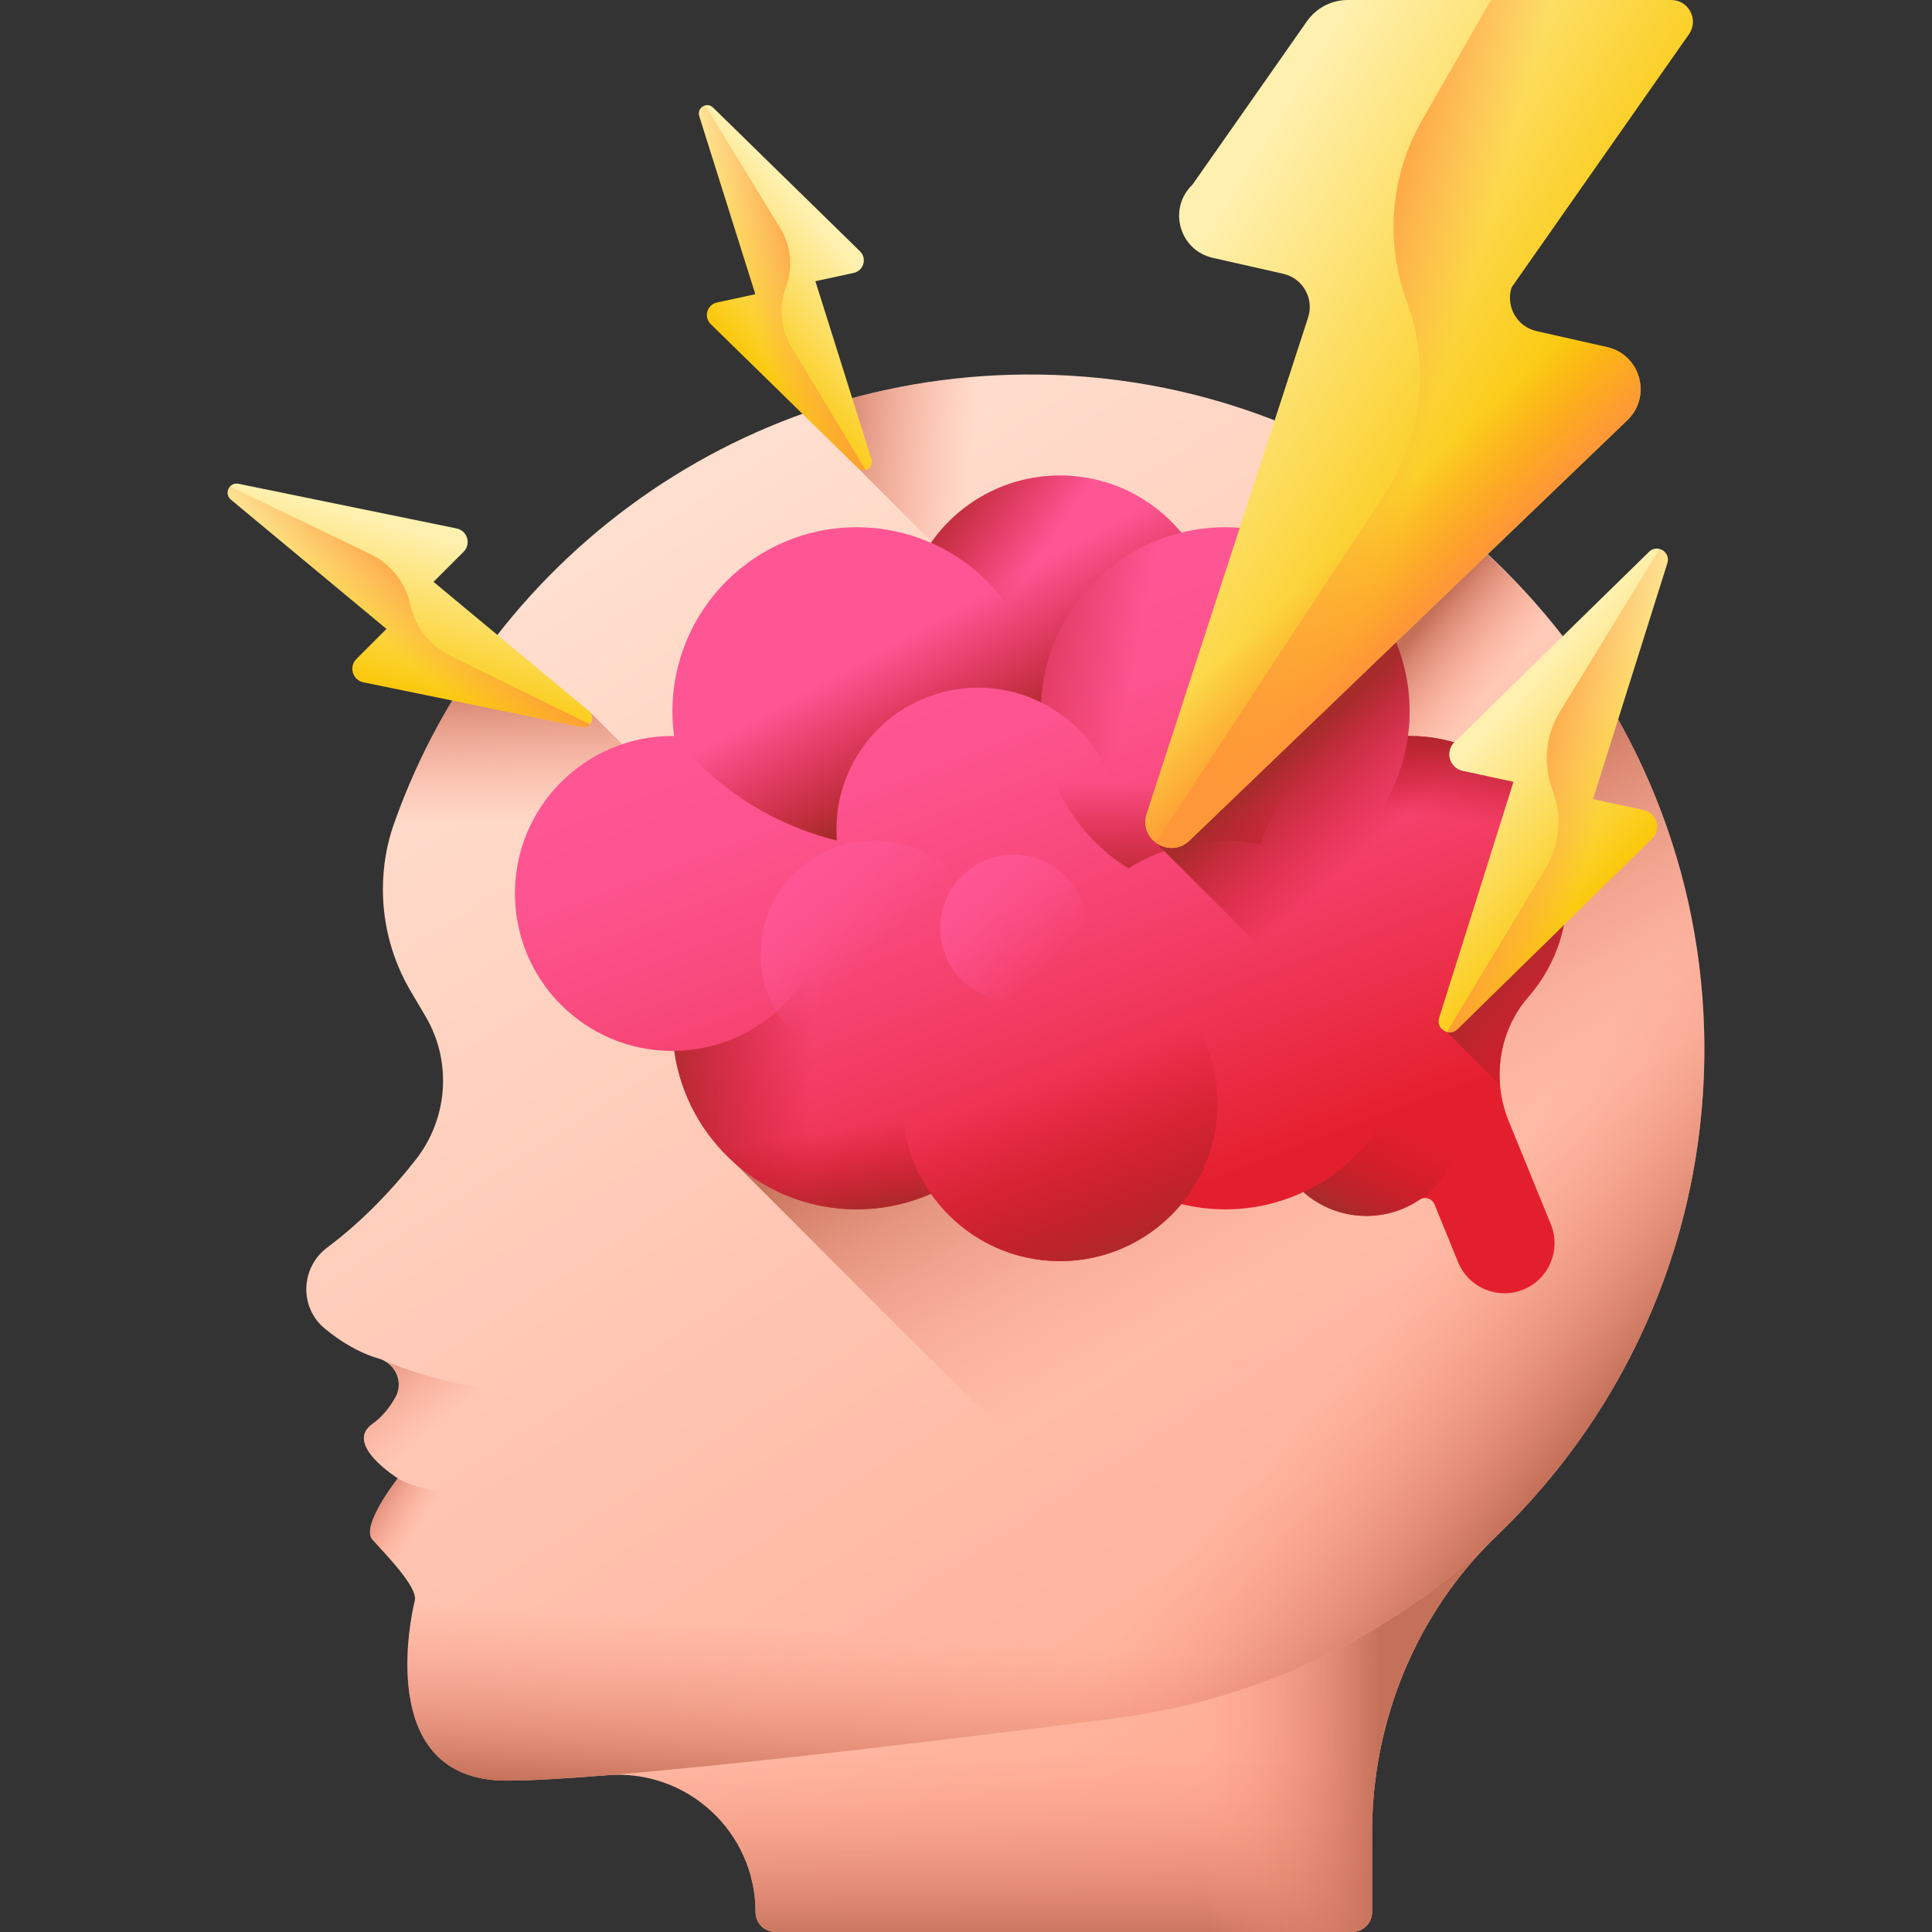 <?xml version="1.0" encoding="UTF-8"?> <svg xmlns="http://www.w3.org/2000/svg" xmlns:xlink="http://www.w3.org/1999/xlink" id="Layer_1" viewBox="0 0 512 512"><rect x="0" y="0" width="512" height="512" fill="#333333" stroke="none"/> <linearGradient id="SVGID_1_" gradientUnits="userSpaceOnUse" x1="155.71" x2="377.253" y1="147.301" y2="490.795"> <stop offset="0" stop-color="#ffdfcf"></stop> <stop offset="1" stop-color="#ffa78f"></stop> </linearGradient> <linearGradient id="lg1"> <stop offset="0" stop-color="#f89580" stop-opacity="0"></stop> <stop offset=".27" stop-color="#f08f7a" stop-opacity=".271"></stop> <stop offset=".695" stop-color="#d97f69" stop-opacity=".696"></stop> <stop offset=".997" stop-color="#c5715a"></stop> </linearGradient> <linearGradient id="SVGID_00000049931522121516120600000017437952397320271280_" gradientUnits="userSpaceOnUse" x1="170.576" x2="169.151" xlink:href="#lg1" y1="216.827" y2="177.085"></linearGradient> <linearGradient id="SVGID_00000183930129234616700020000012377740364232987065_" gradientUnits="userSpaceOnUse" x1="255.756" x2="215.479" xlink:href="#lg1" y1="135.222" y2="130.945"></linearGradient> <linearGradient id="SVGID_00000176721610808488098750000014489700936431148463_" gradientUnits="userSpaceOnUse" x1="258.19" x2="255.132" xlink:href="#lg1" y1="434.5" y2="480.361"></linearGradient> <linearGradient id="SVGID_00000009556145482239993580000013464782613447464858_" gradientUnits="userSpaceOnUse" x1="278.268" x2="278.268" xlink:href="#lg1" y1="464.419" y2="514.866"></linearGradient> <linearGradient id="SVGID_00000001650349451020489380000007009802758156537019_" gradientUnits="userSpaceOnUse" x1="319.02" x2="365.789" xlink:href="#lg1" y1="459.996" y2="459.996"></linearGradient> <linearGradient id="SVGID_00000086662979746583922440000005873808677427092669_" gradientUnits="userSpaceOnUse" x1="117.02" x2="97.243" xlink:href="#lg1" y1="377.637" y2="352.126"></linearGradient> <linearGradient id="SVGID_00000025431497787905422350000013249756614429737381_" gradientUnits="userSpaceOnUse" x1="108.758" x2="94.14" xlink:href="#lg1" y1="409.017" y2="399.845"></linearGradient> <linearGradient id="SVGID_00000086677803154893592320000013455447904333836702_" gradientUnits="userSpaceOnUse" x1="375.364" x2="424.283" xlink:href="#lg1" y1="335.112" y2="374.094"></linearGradient> <linearGradient id="SVGID_00000099662990865665568260000013110577684445304999_" gradientUnits="userSpaceOnUse" x1="393.601" x2="374.116" xlink:href="#lg1" y1="184.762" y2="168.604"></linearGradient> <linearGradient id="SVGID_00000105425226987645021040000006950528863436509093_" gradientUnits="userSpaceOnUse" x1="356.725" x2="311.101" xlink:href="#lg1" y1="327.736" y2="248.37"></linearGradient> <linearGradient id="lg2"> <stop offset="0" stop-color="#fef0ae"></stop> <stop offset="1" stop-color="#fac600"></stop> </linearGradient> <linearGradient id="SVGID_00000172424027772748203820000011222118570420996029_" gradientTransform="matrix(-.977 .212 .212 .977 1085.338 -167.501)" gradientUnits="userSpaceOnUse" x1="893.657" x2="929.145" xlink:href="#lg2" y1="43.911" y2="64.322"></linearGradient> <linearGradient id="lg3"> <stop offset="0" stop-color="#fe9738" stop-opacity="0"></stop> <stop offset="1" stop-color="#fe9738"></stop> </linearGradient> <linearGradient id="SVGID_00000141421724467488885240000000924371839831119232_" gradientTransform="matrix(-.977 .212 .212 .977 1085.338 -167.501)" gradientUnits="userSpaceOnUse" x1="919.585" x2="899.638" xlink:href="#lg3" y1="53.556" y2="51.932"></linearGradient> <linearGradient id="SVGID_00000111902041820974470680000010939171685307303068_" gradientUnits="userSpaceOnUse" x1="251.932" x2="306.973" y1="173.643" y2="318.752"> <stop offset="0" stop-color="#fe5694"></stop> <stop offset=".163" stop-color="#fd538e"></stop> <stop offset=".39" stop-color="#f8497c"></stop> <stop offset=".653" stop-color="#f1395e"></stop> <stop offset=".942" stop-color="#e72436"></stop> <stop offset="1" stop-color="#e41f2d"></stop> </linearGradient> <linearGradient id="lg4"> <stop offset="0" stop-color="#c41926" stop-opacity="0"></stop> <stop offset=".363" stop-color="#bf1c27" stop-opacity=".363"></stop> <stop offset=".8" stop-color="#b12529" stop-opacity=".8"></stop> <stop offset="1" stop-color="#a72b2b"></stop> </linearGradient> <linearGradient id="SVGID_00000168803130691297089160000010257102519187323564_" gradientUnits="userSpaceOnUse" x1="298.932" x2="246.175" xlink:href="#lg4" y1="183.243" y2="172.352"></linearGradient> <linearGradient id="SVGID_00000106855574328511062700000004283245338804864136_" gradientUnits="userSpaceOnUse" x1="324.491" x2="324.151" xlink:href="#lg4" y1="208.118" y2="237.73"></linearGradient> <linearGradient id="SVGID_00000043459573116781905420000007957602953462894517_" gradientUnits="userSpaceOnUse" x1="371.638" x2="359.895" xlink:href="#lg4" y1="298.089" y2="323.106"></linearGradient> <linearGradient id="SVGID_00000178893734429975314590000003300418713390059138_" gradientUnits="userSpaceOnUse" x1="278.718" x2="297.097" xlink:href="#lg4" y1="286.602" y2="335.614"></linearGradient> <linearGradient id="SVGID_00000180339324730509217360000016430816359557067648_" gradientUnits="userSpaceOnUse" x1="215.195" x2="174.208" xlink:href="#lg4" y1="271.652" y2="271.652"></linearGradient> <linearGradient id="SVGID_00000127724423421523324530000009886424496334031757_" gradientUnits="userSpaceOnUse" x1="230.413" x2="233.987" xlink:href="#lg4" y1="298.098" y2="320.562"></linearGradient> <linearGradient id="SVGID_00000156562667143389334300000004883184096879659405_" gradientUnits="userSpaceOnUse" x1="376.194" x2="378.746" xlink:href="#lg4" y1="215.971" y2="194.528"></linearGradient> <linearGradient id="SVGID_00000121262426115289077580000011298597741446461612_" gradientUnits="userSpaceOnUse" x1="268.919" x2="243.051" xlink:href="#lg4" y1="157.505" y2="139.466"></linearGradient> <linearGradient id="SVGID_00000178206315322468522240000005093928335454985606_" gradientUnits="userSpaceOnUse" x1="244.63" x2="262.529" xlink:href="#lg4" y1="165.895" y2="198.497"></linearGradient> <linearGradient id="lg5"> <stop offset="0" stop-color="#fe5694"></stop> <stop offset=".992" stop-color="#fe5694" stop-opacity="0"></stop> </linearGradient> <linearGradient id="SVGID_00000111182904365007973550000012195653792456401833_" gradientUnits="userSpaceOnUse" x1="212.139" x2="231.647" xlink:href="#lg5" y1="233.302" y2="252.81"></linearGradient> <linearGradient id="SVGID_00000029044601479570259290000004764382053209188796_" gradientUnits="userSpaceOnUse" x1="255.667" x2="278.629" xlink:href="#lg5" y1="232.995" y2="255.956"></linearGradient> <linearGradient id="SVGID_00000056389889360840267250000008649310721509238667_" gradientUnits="userSpaceOnUse" x1="363.938" x2="342.195" xlink:href="#lg4" y1="223.85" y2="199.256"></linearGradient> <linearGradient id="SVGID_00000054977575157220393370000000327482563596055683_" gradientUnits="userSpaceOnUse" x1="428.706" x2="395.201" xlink:href="#lg4" y1="285.064" y2="254.767"></linearGradient> <linearGradient id="SVGID_00000178887134570221327610000005074962252148949157_" gradientTransform="matrix(.977 .212 -.212 .977 288.344 -167.501)" gradientUnits="userSpaceOnUse" x1="180.014" x2="227.036" xlink:href="#lg2" y1="330.746" y2="357.791"></linearGradient> <linearGradient id="SVGID_00000021831159680193141080000008397547695399702936_" gradientTransform="matrix(.977 .212 -.212 .977 288.344 -167.501)" gradientUnits="userSpaceOnUse" x1="214.37" x2="187.939" xlink:href="#lg3" y1="343.525" y2="341.374"></linearGradient> <linearGradient id="SVGID_00000046305643387663777930000017928761782466845846_" gradientTransform="matrix(-.707 .707 .707 .707 287.185 -118.956)" gradientUnits="userSpaceOnUse" x1="307.268" x2="345.708" xlink:href="#lg2" y1="61.811" y2="83.92"></linearGradient> <linearGradient id="SVGID_00000022532352345920261530000012144333526819290557_" gradientTransform="matrix(-.707 .707 .707 .707 287.185 -118.956)" gradientUnits="userSpaceOnUse" x1="335.353" x2="313.747" xlink:href="#lg3" y1="72.258" y2="70.499"></linearGradient> <linearGradient id="SVGID_00000172406835838171236340000009408875671517896842_" gradientUnits="userSpaceOnUse" x1="312.821" x2="402.716" xlink:href="#lg2" y1="72.882" y2="128.56"></linearGradient> <linearGradient id="SVGID_00000124137294456863762170000007968631355301943993_" gradientUnits="userSpaceOnUse" x1="378.843" x2="346.365" xlink:href="#lg3" y1="112.978" y2="103.699"></linearGradient> <linearGradient id="SVGID_00000124842555612582436990000008845999005316579723_" gradientUnits="userSpaceOnUse" x1="357.003" x2="375.562" xlink:href="#lg3" y1="143.688" y2="163.407"></linearGradient> <g> <g> <g> <g> <g> <path d="m396.665 406.98c-21.38 20.52-33.06 49.15-33.06 78.79v20.97c0 2.905-2.355 5.26-5.26 5.26h-152.86c-1.45 0-2.77-.59-3.72-1.54-.95-.96-1.54-2.27-1.54-3.72 0-21.25-18.13-37.99-39.31-36.29-11.02.89-20.34 1.43-26.69 1.43-35.11 0-25.2-44.11-24.3-47.71s-8.1-12.6-11.25-16.2c-3.16-3.6 6.75-16.2 6.75-16.2s-14.41-9-6.75-14.4c2.72-1.93 4.71-4.54 6.13-7.11 2.23-4.01-.03-8.95-4.43-10.23-5.44-1.58-10.29-4.63-14.3-7.94-6.82-5.63-6.44-16.19.65-21.48 4.52-3.38 8.65-7.04 12.39-10.79 4.17-4.15 7.86-8.41 10.99-12.39 8.64-10.98 9.75-26.1 2.65-38.12l-3.908-6.617c-4.826-8.172-7.372-17.489-7.372-26.98 0-5.912.949-11.797 2.92-17.372 25.616-72.446 96.633-123.431 178.88-118.801 92.27 5.2 165.77 80.99 168.33 173.37 1.47 52.72-19.9 100.46-54.94 134.07z" fill="url(#SVGID_1_)"></path> <path d="m156.119 188.46-34.059-6.344c-7.18 11.28-13.135 23.415-17.665 36.226-1.971 5.574-2.92 11.459-2.92 17.372 0 9.491 2.546 18.808 7.372 26.98l3.908 6.617c1.047 1.772 1.893 3.617 2.585 5.501h127.13z" fill="url(#SVGID_00000049931522121516120600000017437952397320271280_)"></path> <path d="m222.286 106.532 5.002 17.446 52.128 52.128v-76.743c-19.904-.703-39.108 1.855-57.13 7.169z" fill="url(#SVGID_00000183930129234616700020000012377740364232987065_)"></path> <path d="m114.825 299.318c-1.181 2.861-2.744 5.598-4.72 8.113-3.125 3.977-6.818 8.239-10.985 12.386 0 .002.001.004.002.007-3.718 3.718-7.835 7.376-12.33 10.739-7.103 5.314-7.551 15.884-.71 21.532 4.076 3.365 9.013 6.459 14.559 8.017 4.327 1.215 6.348 6.224 4.167 10.153-1.424 2.565-3.409 5.179-6.138 7.105-7.651 5.401 6.751 14.402 6.751 14.402s-9.901 12.601-6.751 16.202c3.15 3.6 12.151 12.601 11.251 16.202-.9 3.6-10.801 47.705 24.303 47.705s161.286-16.54 161.286-16.54l.001-.011c81.089-10.222 145.241-74.75 154.899-156.01h-335.585z" fill="url(#SVGID_00000176721610808488098750000014489700936431148463_)"></path> <path d="m295.517 455.332s-31.556 4.133-67.486 8.267c-22.935 2.654-47.671 5.291-67.116 6.852 21.182-1.705 39.308 15.038 39.308 36.284 0 1.447.595 2.766 1.544 3.715s2.268 1.544 3.715 1.544h152.856c2.911 0 5.275-2.348 5.275-5.259v-20.973c0-29.143 11.291-57.321 32.006-77.763-26.858 25.363-61.566 42.476-100.102 47.333z" fill="url(#SVGID_00000009556145482239993580000013464782613447464858_)"></path> <path d="m395.62 407.999c-20.715 20.442-32.006 48.62-32.006 77.763v20.973c0 2.911-2.364 5.259-5.275 5.259h-82.459v-54.152c12.03-1.512 19.638-2.509 19.638-2.509 38.535-4.858 73.243-21.971 100.102-47.334z" fill="url(#SVGID_00000001650349451020489380000007009802758156537019_)"></path> <path d="m179.573 368.874s-22.931 1.911-43.568 0c-16.618-1.539-29.387-6.276-33.737-8.066 3.167 1.863 4.425 6.059 2.54 9.455-1.424 2.565-3.409 5.179-6.138 7.105-7.651 5.401 6.751 14.402 6.751 14.402s-9.901 12.601-6.751 16.202c3.15 3.6 12.151 12.601 11.251 16.202-.9 3.6-10.801 47.705 24.303 47.705 9.694 0 26.339-1.263 45.349-3.089z" fill="url(#SVGID_00000086662979746583922440000005873808677427092669_)"></path> <path d="m109.921 424.173c-.9 3.6-10.801 47.705 24.303 47.705 9.694 0 26.339-1.263 45.349-3.089v-67.776c-62.583-.752-74.152-9.244-74.152-9.244s-9.901 12.601-6.751 16.202 12.151 12.602 11.251 16.202z" fill="url(#SVGID_00000025431497787905422350000013249756614429737381_)"></path> </g> <path d="m295.517 455.332s-8.444 1.11-21.552 2.75v-358.834h.515c95.31.82 174.021 77.538 177.109 172.815 3.024 93.733-66.102 171.931-156.072 183.269z" fill="url(#SVGID_00000086677803154893592320000013455447904333836702_)"></path> <path d="m425.255 184.753c-11.541-18.718-26.425-35.174-43.8-48.518-16.275 3.948-28.364 18.606-28.364 36.095 0 20.517 16.633 37.15 37.15 37.15 16.159 0 29.902-10.32 35.014-24.727z" fill="url(#SVGID_00000099662990865665568260000013110577684445304999_)"></path> </g> </g> </g> <path d="m425.874 185.616-85.349 85.349h-108.88l-37.12 37.12 169.388 169.388c1.967-26.633 13.373-51.898 32.755-70.492 35.034-33.61 56.403-81.351 54.939-134.071-.882-31.798-10.17-61.629-25.733-87.294z" fill="url(#SVGID_00000105425226987645021040000006950528863436509093_)"></path> <g> <path d="m190.006 80.166 10.168-2.2-14.869-47.204c-.693-2.201 2.017-3.866 3.666-2.252l38.934 38.079c1.929 1.887.985 5.162-1.652 5.733l-10.167 2.2 14.869 47.204c.693 2.201-2.017 3.866-3.666 2.252l-38.934-38.079c-1.931-1.887-.987-5.162 1.651-5.733z" fill="url(#SVGID_00000172424027772748203820000011222118570420996029_)"></path> <path d="m227.288 123.978-38.934-38.079c-1.929-1.887-.985-5.162 1.652-5.733l10.168-2.2-14.869-47.204c-.43-1.364.449-2.521 1.572-2.82l19.905 32.512c2.9 4.737 3.446 10.548 1.479 15.742-1.952 5.155-1.429 10.92 1.417 15.64l19.724 32.704c-.693.191-1.481.057-2.114-.562z" fill="url(#SVGID_00000141421724467488885240000000924371839831119232_)"></path> </g> <g> <path d="m410.986 324.443-11.145-27.305c-4.531-11.099-2.686-23.927 5.193-32.963 6.39-7.328 10.261-16.908 10.261-27.396 0-23.049-18.685-41.734-41.734-41.734-.148 0-.294.01-.442.011.282-2.125.442-4.288.442-6.49 0-26.974-21.867-48.84-48.84-48.84-4.016 0-7.915.495-11.649 1.409-7.655-9.238-19.214-15.124-32.15-15.124-14.163 0-26.67 7.062-34.215 17.85-6.018-2.652-12.667-4.134-19.666-4.134-26.974 0-48.84 21.866-48.84 48.84 0 2.202.16 4.365.442 6.49-.148-.002-.294-.011-.442-.011-23.049 0-41.734 18.685-41.734 41.734s18.685 41.734 41.734 41.734c.164 0 .325-.01.487-.012 3.33 23.731 23.703 41.995 48.353 41.995 6.999 0 13.648-1.483 19.666-4.134 7.545 10.788 20.052 17.85 34.215 17.85 12.935 0 24.495-5.886 32.15-15.125 3.734.914 7.633 1.409 11.649 1.409 7.399 0 14.409-1.654 20.693-4.599 4.458 3.933 10.294 6.338 16.706 6.338 5.206 0 10.033-1.586 14.051-4.287 1.417-.953 3.352-.338 3.998 1.244l6.239 15.285c2.771 6.787 10.519 10.044 17.306 7.273 6.786-2.773 10.042-10.521 7.272-17.308z" fill="url(#SVGID_00000111902041820974470680000010939171685307303068_)"></path> <path d="m373.553 188.568c0 26.971-21.858 48.844-48.829 48.844-10.786 0-20.755-3.495-28.834-9.425.602-2.635.902-5.357.902-8.164 0-14.753-8.494-27.516-20.855-33.661 1.246-25.854 22.617-46.437 48.786-46.437 26.972-.001 48.83 21.871 48.83 48.843z" fill="url(#SVGID_00000168803130691297089160000010257102519187323564_)"></path> <path d="m373.553 188.568c0 2.206-.143 4.369-.43 6.489-18.291.172-33.746 12.118-39.19 28.633-2.979-.573-6.059-.874-9.21-.874-9.425 0-18.22 2.664-25.682 7.305-13.908-8.609-23.161-24.007-23.161-41.553 0-26.972 21.872-48.844 48.844-48.844 26.971 0 48.829 21.872 48.829 48.844z" fill="url(#SVGID_00000106855574328511062700000004283245338804864136_)"></path> <path d="m387.404 296.941c0 13.966-11.316 25.296-25.281 25.296-6.403 0-12.261-2.392-16.73-6.331 15.871-7.405 27.086-23.118 28.089-41.553 8.264 4.153 13.922 12.705 13.922 22.588z" fill="url(#SVGID_00000043459573116781905420000007957602953462894517_)"></path> <circle cx="280.921" cy="292.477" fill="url(#SVGID_00000178893734429975314590000003300418713390059138_)" r="41.734"></circle> <g> <path d="m275.88 271.66c0 26.971-21.872 48.829-48.844 48.829-24.651 0-45.034-18.263-48.357-41.997 22.832-.243 41.252-18.821 41.252-41.711 0-4.569-.731-8.981-2.106-13.092 2.979-.573 6.059-.874 9.21-.874 26.972.001 48.845 21.873 48.845 48.845z" fill="url(#SVGID_00000180339324730509217360000016430816359557067648_)"></path> </g> <g> <path d="m239.182 292.472c0 8.881 2.779 17.131 7.534 23.892-6.016 2.65-12.676 4.125-19.681 4.125-26.971 0-48.829-21.858-48.829-48.829 0-26.972 21.858-48.844 48.829-48.844 19.896 0 37.012 11.903 44.633 28.977-18.592 4.197-32.486 20.812-32.486 40.679z" fill="url(#SVGID_00000127724423421523324530000009886424496334031757_)"></path> </g> <path d="m415.292 236.781c0 23.047-18.678 41.725-41.739 41.725-23.004 0-41.668-18.621-41.725-41.61 21.486-3.137 38.43-20.268 41.295-41.839.143-.014.287-.014.43-.014 23.061-.001 41.739 18.692 41.739 41.738z" fill="url(#SVGID_00000156562667143389334300000004883184096879659405_)"></path> <path d="m322.661 167.741c0 23.047-18.692 41.739-41.739 41.739-3.18 0-6.274-.358-9.253-1.046 2.707-6.059 4.211-12.791 4.211-19.867 0-19.967-11.989-37.141-29.163-44.719 7.534-10.786 20.053-17.833 34.205-17.833 23.046.002 41.739 18.68 41.739 41.726z" fill="url(#SVGID_00000121262426115289077580000011298597741446461612_)"></path> <path d="m313.049 141.128c-20.583 5.042-36.053 23.161-37.113 45.048-5.028-2.507-10.7-3.925-16.701-3.925-20.755 0-37.571 16.816-37.571 37.571 0 .988.043 1.962.129 2.922-17.317-4.226-32.4-14.166-43.172-27.688h.014c-.272-2.12-.43-4.283-.43-6.489 0-26.972 21.858-48.844 48.829-48.844 7.004 0 13.65 1.49 19.666 4.14 7.549-10.786 20.053-17.847 34.219-17.847 12.937.001 24.482 5.888 32.13 15.112z" fill="url(#SVGID_00000178206315322468522240000005093928335454985606_)"></path> <circle cx="231.703" cy="252.867" fill="url(#SVGID_00000111182904365007973550000012195653792456401833_)" r="30.122"></circle> <circle cx="268.627" cy="245.954" fill="url(#SVGID_00000029044601479570259290000004764382053209188796_)" r="19.466"></circle> </g> <path d="m415.293 236.779c0-23.049-18.685-41.734-41.734-41.734-.148 0-.294.01-.442.011.282-2.125.442-4.288.442-6.49 0-15.758-7.47-29.763-19.054-38.694l-48.273 73.349 105.715 105.715c-.059-1.503-.36-3.021-.962-4.494l-11.145-27.304c-4.531-11.099-2.686-23.927 5.192-32.963 6.39-7.328 10.261-16.908 10.261-27.396z" fill="url(#SVGID_00000056389889360840267250000008649310721509238667_)"></path> <path d="m405.033 264.175c5.322-6.104 8.887-13.773 9.933-22.225l-31.522 31.522 14.105 14.105c-.725-8.392 1.8-16.884 7.484-23.402z" fill="url(#SVGID_00000054977575157220393370000000327482563596055683_)"></path> <g> <path d="m435.644 214.677-13.472-2.916 19.702-62.546c.919-2.916-2.672-5.122-4.858-2.984l-51.588 50.456c-2.556 2.5-1.306 6.84 2.189 7.596l13.472 2.915-19.702 62.546c-.919 2.916 2.672 5.122 4.858 2.984l51.588-50.456c2.557-2.499 1.306-6.838-2.189-7.595z" fill="url(#SVGID_00000178887134570221327610000005074962252148949157_)"></path> <path d="m386.245 272.729 51.588-50.456c2.556-2.5 1.306-6.84-2.189-7.596l-13.472-2.916 19.702-62.546c.569-1.808-.595-3.34-2.082-3.736l-26.375 43.079c-3.842 6.276-4.566 13.976-1.96 20.859 2.586 6.83 1.894 14.469-1.878 20.723l-26.135 43.333c.918.253 1.962.076 2.801-.744z" fill="url(#SVGID_00000021831159680193141080000008397547695399702936_)"></path> </g> <g> <path d="m94.453 174.636 7.968-7.968-41.229-34.261c-1.922-1.598-.431-4.703 2.018-4.201l57.79 11.836c2.864.587 3.925 4.122 1.858 6.189l-7.968 7.968 41.229 34.262c1.922 1.597.431 4.703-2.018 4.201l-57.79-11.836c-2.863-.587-3.925-4.123-1.858-6.19z" fill="url(#SVGID_00000046305643387663777930000017928761782466845846_)"></path> <path d="m154.102 192.662-57.79-11.836c-2.864-.587-3.925-4.122-1.858-6.189l7.968-7.968-41.229-34.261c-1.192-.99-1.07-2.559-.223-3.49l37.197 17.929c5.419 2.612 9.325 7.584 10.581 13.467 1.246 5.839 5.104 10.782 10.465 13.41l37.144 18.21c-.52.579-1.316.92-2.255.728z" fill="url(#SVGID_00000022532352345920261530000012144333526819290557_)"></path> </g> <g> <g> <path d="m431.26 111.353-116.04 111.386c-5.174 4.971-13.546-.285-11.325-7.102l42.761-131.473c1.652-5.06-1.407-10.43-6.59-11.61l-18.671-4.223c-8.884-2.009-11.959-13.082-5.394-19.379l30.359-43.326c2.47-3.526 6.505-5.626 10.81-5.626h85.713c4.66 0 7.391 5.247 4.717 9.064l-46.996 67.078c-1.651 5.052 1.408 10.43 6.59 11.602l18.672 4.223c8.884 2.008 11.959 13.081 5.394 19.386z" fill="url(#SVGID_00000172406835838171236340000009408875671517896842_)"></path> </g> <path d="m315.22 222.739 116.04-111.386c6.565-6.305 3.49-17.378-5.394-19.387l-18.672-4.223c-5.182-1.172-8.241-6.549-6.59-11.602l46.996-67.077c2.674-3.817-.056-9.064-4.716-9.064h-47.752l-18.262 31.839c-8.397 14.64-9.88 32.246-4.051 48.084 6.253 16.99 4.07 35.94-5.883 51.063l-60.703 92.235c2.487 1.904 6.2 2.196 8.987-.482z" fill="url(#SVGID_00000124137294456863762170000007968631355301943993_)"></path> <path d="m408.537 64.82h-93.148c1.492 1.677 3.522 2.949 6.007 3.511l18.671 4.223c5.183 1.18 8.242 6.549 6.59 11.61l-42.761 131.473c-2.221 6.818 6.151 12.073 11.325 7.102l116.04-111.386c6.565-6.305 3.49-17.378-5.394-19.387l-18.672-4.223c-5.182-1.172-8.241-6.549-6.59-11.602z" fill="url(#SVGID_00000124842555612582436990000008845999005316579723_)"></path> </g> </g> <g></g> <g></g> <g></g> <g></g> <g></g> <g></g> <g></g> <g></g> <g></g> <g></g> <g></g> <g></g> <g></g> <g></g> <g></g> </svg> 